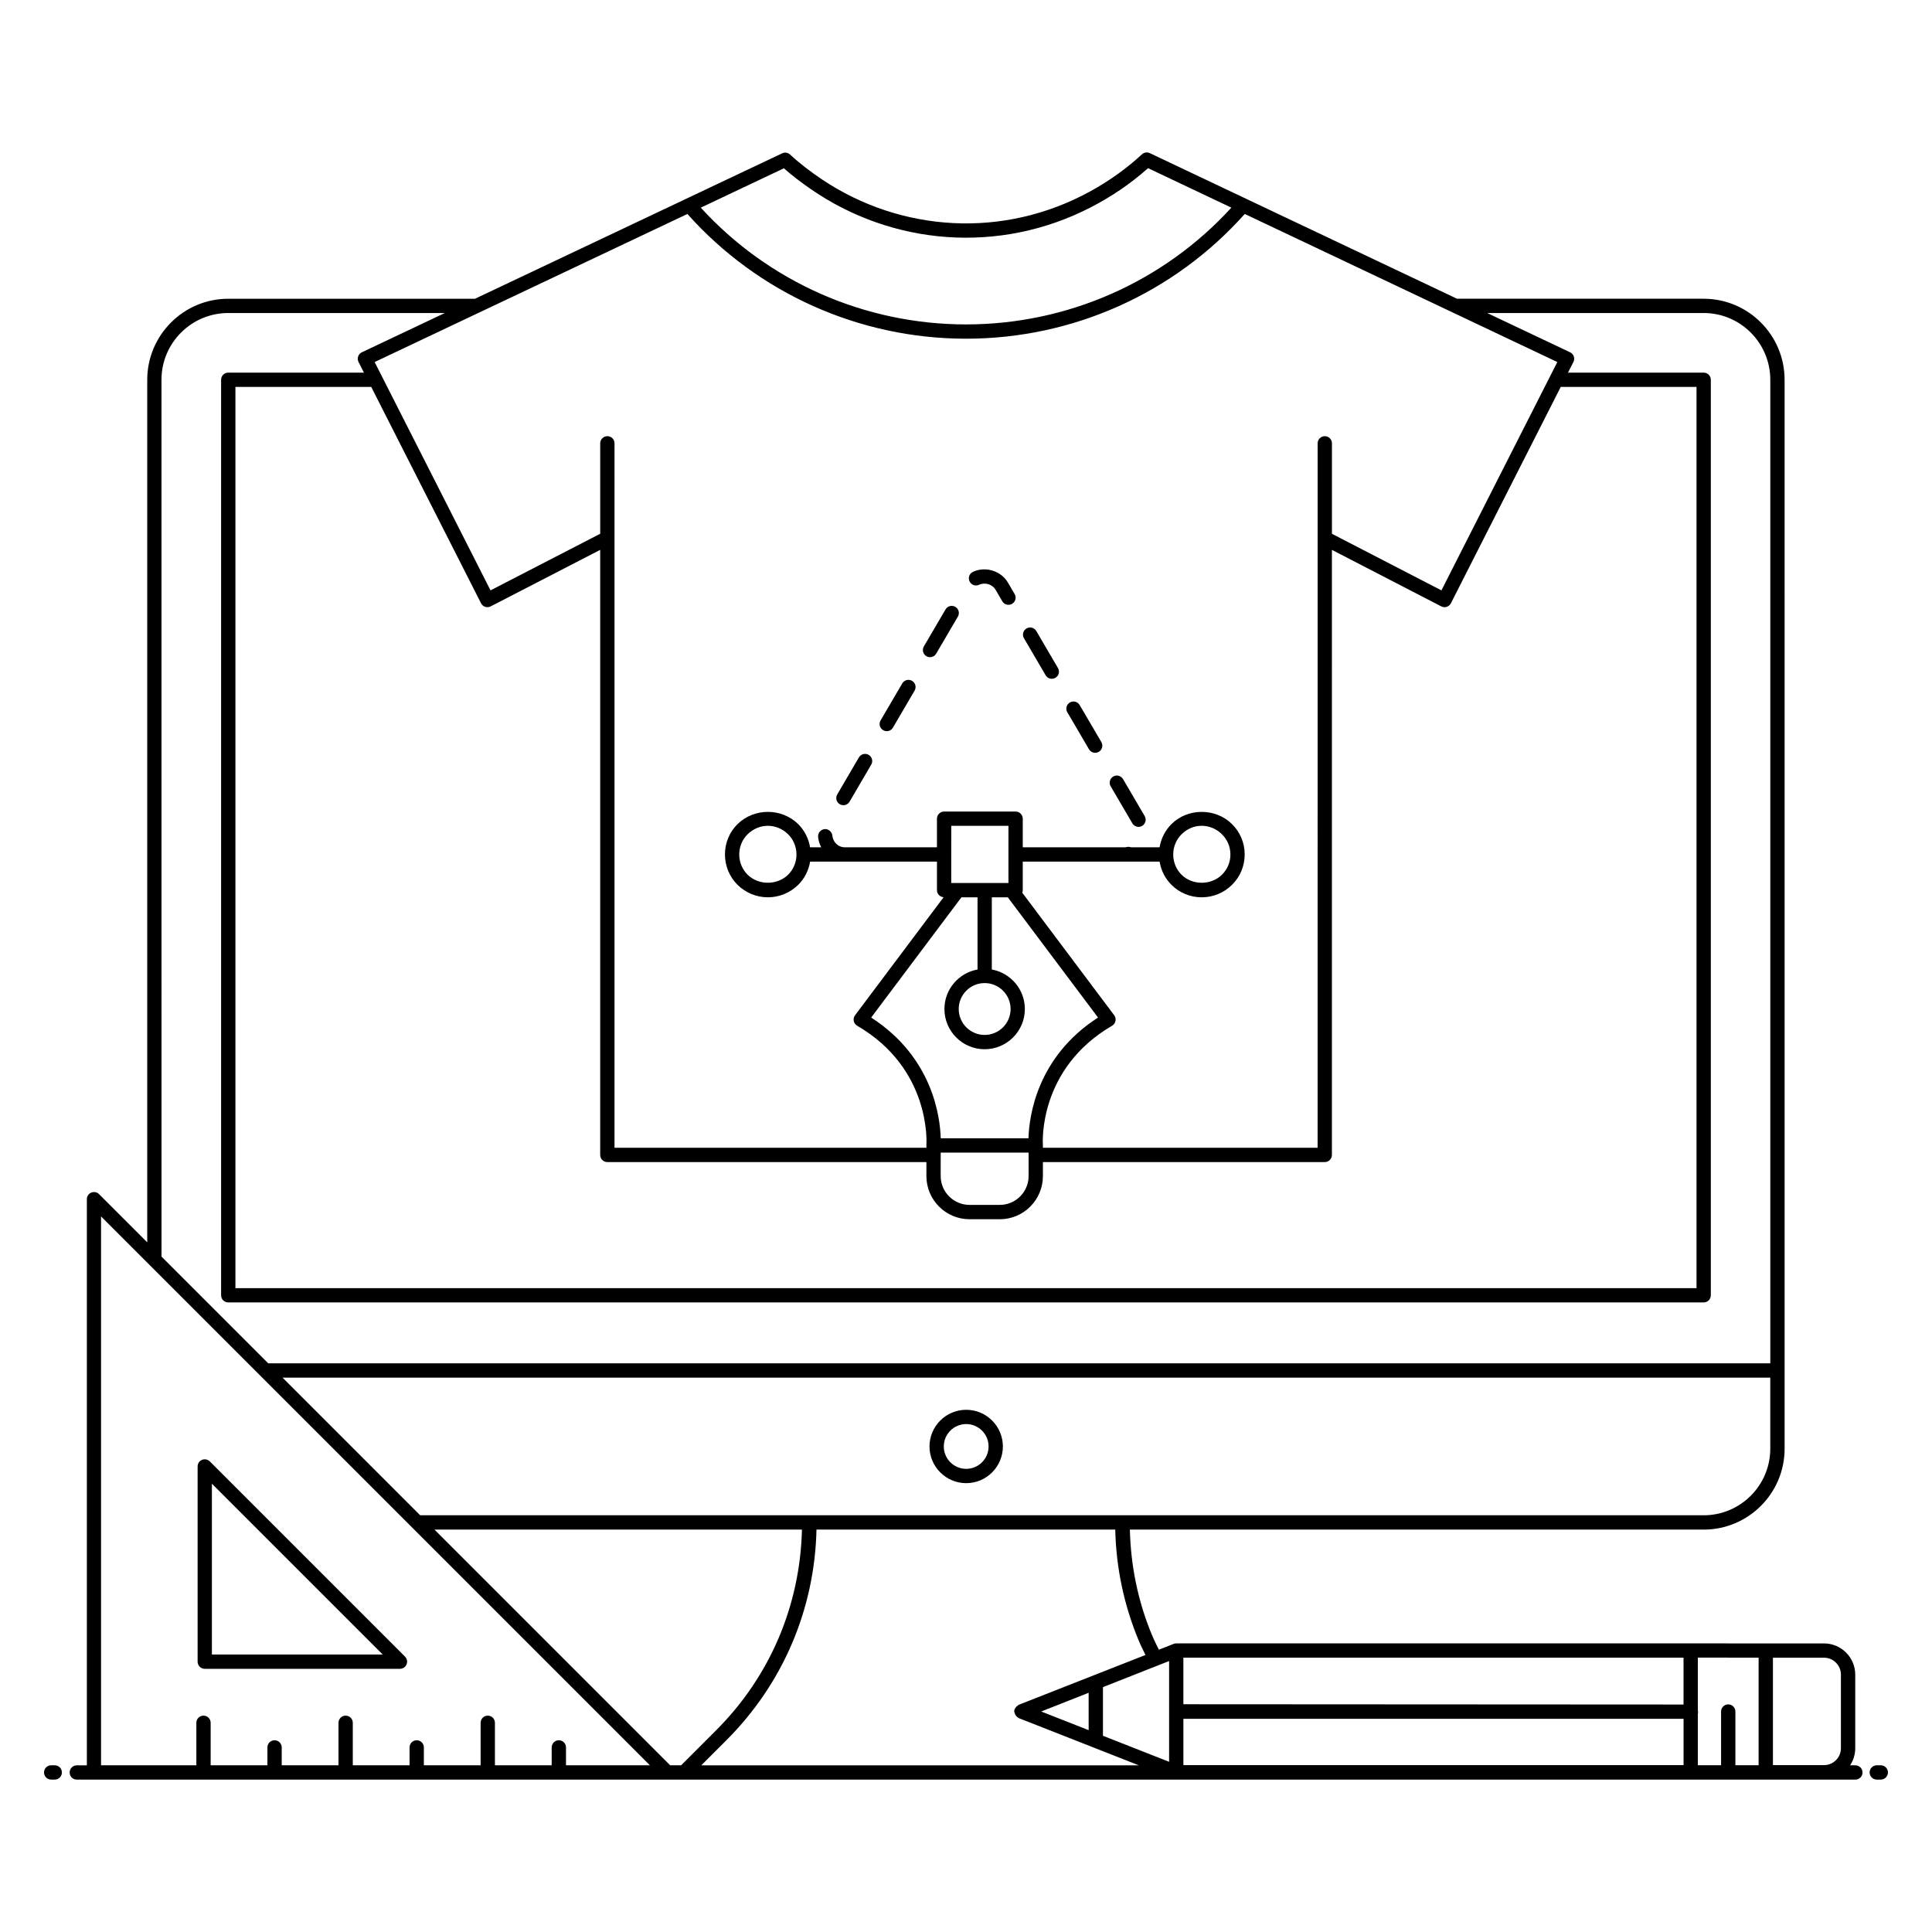 <?xml version="1.0" encoding="UTF-8"?>
<!-- Uploaded to: SVG Repo, www.svgrepo.com, Generator: SVG Repo Mixer Tools -->
<svg fill="#000000" width="800px" height="800px" version="1.1" viewBox="144 144 512 512" xmlns="http://www.w3.org/2000/svg">
 <g>
  <path d="m158.51 611.82h-0.949c-1.047 0-1.895 0.848-1.895 1.895 0 1.047 0.848 1.895 1.895 1.895h0.945c1.047 0 1.895-0.848 1.895-1.895 0.004-1.047-0.844-1.895-1.891-1.895z"/>
  <path d="m635.69 611.82h-1.391c0.855-1.301 1.359-2.852 1.359-4.523v-19.496c0-4.566-3.715-8.277-8.273-8.277-179.48-0.016 167.89-0.016-171.66-0.012-0.238 0-0.473 0.043-0.695 0.133l-3.914 1.547c-0.645-1.297-1.293-2.582-1.859-3.957-3.688-8.879-5.598-18.254-5.828-27.875h152.07c11.824 0 21.441-9.617 21.441-21.441l-0.004-283.27c0-11.844-9.617-21.48-21.441-21.48h-65.371c-8.328-3.949 30.156 14.293-81.41-38.586-0.695-0.332-1.531-0.207-2.098 0.32-4.168 3.867-8.777 7.106-13.664 9.793-23.023 12.652-50.16 10.852-71.07-3.113-2.973-1.988-5.84-4.164-8.504-6.629-0.57-0.523-1.398-0.652-2.098-0.32-1.562 0.738-20.77 9.832-20.16 9.543-15.289 7.238-52.066 24.652-61.234 28.992h-65.391c-11.84 0-21.477 9.637-21.477 21.48v228.58l-12.773-12.773c-0.539-0.543-1.359-0.703-2.062-0.41-0.707 0.293-1.168 0.984-1.168 1.75v150.03h-2.664c-1.047 0-1.895 0.848-1.895 1.895 0 1.047 0.848 1.895 1.895 1.895h471.34c1.047 0 1.895-0.848 1.895-1.895-0.004-1.047-0.848-1.895-1.895-1.895zm-45.527-0.039h-132.55v-12.273h132.55zm-170.23-14.215 12.57-4.961v9.906zm33.891-13.371v26.699l-17.531-6.894v-12.891l12.672-5.004zm160.02-0.887h13.531c2.477 0 4.488 2.016 4.488 4.488v19.496c0 2.477-2.012 4.488-4.488 4.488h-13.531zm-3.793-0.016v28.508h-6.156v-14.223c0-1.047-0.848-1.895-1.895-1.895s-1.895 0.848-1.895 1.895v14.223h-6.16v-13.559c0.047-0.184 0.055-0.387 0.055-0.629 0-0.094-0.039-0.215-0.055-0.324v-14zm-19.895 12.426c-6.582-0.004-33.496-0.02-132.55-0.074v-12.348h132.55zm5.336-50.152h-340.14l-36.48-36.48h394.27v18.828c0 9.734-7.918 17.652-17.652 17.652zm-273.89 66.254-62.465-62.465h97.387c-0.48 20.078-8.449 38.891-22.688 53.133l-9.328 9.332zm-50.125-307.95c0.469 0.926 1.609 1.312 2.559 0.828l29.02-14.977v160.35c0 1.047 0.848 1.895 1.895 1.895h84.555v3.715c0 6.301 5.129 11.43 11.43 11.43h8.012c6.305 0 11.43-5.129 11.43-11.43v-3.715h74.691c1.047 0 1.895-0.848 1.895-1.895l0.004-160.35 28.977 14.977c0.449 0.234 0.977 0.277 1.449 0.121 0.48-0.156 0.879-0.496 1.109-0.945l29.109-57.336h35.984v238.84l-387.21-0.004v-238.84h35.988zm139.77 66.535c0 0.012-0.008 0.023-0.008 0.035 0 0.012 0.008 0.023 0.008 0.035v7.535h-15.16l0.004-15.156h15.16zm-6.305 34.121c3.793 0 6.875 3.082 6.875 6.871 0 3.789-3.082 6.871-6.875 6.871-3.789 0-6.871-3.082-6.871-6.871 0-3.785 3.082-6.871 6.871-6.871zm-6.16-22.723h4.273v19.129c-4.981 0.895-8.773 5.234-8.773 10.469 0 5.879 4.781 10.66 10.656 10.66 5.879 0 10.66-4.781 10.66-10.66 0-5.227-3.785-9.562-8.758-10.469v-19.133h4.238l23.91 31.863c-16.32 10.523-18.273 26.379-18.43 32h-23.258c-0.156-5.621-2.106-21.477-18.43-32zm-5.488 67.656h23.297v0.57c0 0.012-0.008 0.023-0.008 0.035 0 0.012 0.008 0.023 0.008 0.035v5.57c0 4.215-3.43 7.641-7.644 7.641h-8.012c-4.215 0-7.644-3.426-7.644-7.641zm132.7-149-29.016-14.996v-23.973c0-1.047-0.848-1.895-1.895-1.895-1.047 0-1.895 0.848-1.895 1.895 0 37.559 0.004-69.824-0.008 186.68h-72.797v-0.613c0-0.031-0.016-0.055-0.016-0.082 0-0.016 0.008-0.027 0.004-0.039-0.055-0.82-1.137-20.25 18.344-31.605 0.465-0.273 0.797-0.73 0.902-1.262 0.105-0.527-0.02-1.082-0.34-1.512l-24.371-32.484c0.078-0.207 0.133-0.43 0.133-0.664v-7.574h26.879 0.031 9.355c0.387 2.32 1.445 4.461 3.133 6.144 2.137 2.141 4.984 3.316 8.008 3.316 3.051 0 5.91-1.176 8.055-3.312 2.164-2.144 3.356-4.996 3.356-8.039 0-3.043-1.191-5.898-3.352-8.035-4.324-4.316-11.711-4.352-16.066 0-1.691 1.691-2.75 3.824-3.137 6.133h-7.578c-0.324-0.113-0.672-0.168-1.035-0.082-0.246 0.059-0.531 0.09-0.762 0.082h-26.887v-7.578c0-1.047-0.848-1.895-1.895-1.895h-18.949c-1.047 0-1.895 0.848-1.895 1.895v7.586h-24.355c-2.012 0-3.234-1.594-3.363-3.094-0.09-1.047-1.113-1.848-2.047-1.727-1.043 0.09-1.816 1.004-1.727 2.047 0.086 1.008 0.383 1.938 0.824 2.773l-2.953-0.004c-0.379-2.25-1.414-4.41-3.148-6.148-4.426-4.312-11.641-4.328-16.094 0.016-2.141 2.141-3.316 4.988-3.316 8.012 0 3.051 1.176 5.914 3.332 8.07 2.184 2.129 5.039 3.301 8.043 3.301s5.856-1.172 8.039-3.301c0.004-0.004 0.012-0.012 0.016-0.016 1.73-1.734 2.762-3.894 3.137-6.144h33.617v7.574c0 1 0.781 1.797 1.762 1.867l-23.469 31.281c-0.684 0.918-0.406 2.211 0.562 2.773 19.48 11.352 18.398 30.785 18.344 31.605 0 0.027 0.012 0.055 0.012 0.086 0 0.016-0.008 0.027-0.008 0.039v0.613l-82.66-0.004c0.008-264.85 0.004-143.32 0.004-186.68 0-1.047-0.848-1.895-1.895-1.895-1.047 0-1.895 0.848-1.895 1.895v23.965l-29.07 15c-4.277-8.426-24.02-47.324-30.711-60.508l82.887-39.238c18.742 21.012 45.562 33.055 73.852 33.055 28.293 0 55.113-12.043 73.855-33.059l82.832 39.246c-7.102 13.988-26.551 52.301-30.715 60.508zm-71.078 69.945c0.016-4.297 3.578-7.559 7.535-7.559 2.012 0 3.926 0.801 5.387 2.262 1.438 1.426 2.234 3.324 2.234 5.348s-0.797 3.922-2.234 5.348c-0.004 0-0.004 0.004-0.008 0.004-2.836 2.828-7.844 2.867-10.711 0-1.414-1.414-2.191-3.305-2.203-5.328 0-0.012 0.008-0.023 0.008-0.035 0-0.016-0.008-0.027-0.008-0.039zm-102.04 5.394c-2.938 2.863-7.856 2.844-10.762 0.008-2.914-2.918-2.973-7.734-0.016-10.691 3.125-3.051 7.715-2.992 10.77-0.016 2.941 2.949 2.945 7.746 0.008 10.699zm5.898-181.75c21.59 14.977 50.012 17.445 74.355 4.867 5.398-2.789 10.496-6.223 15.117-10.352 0.379 0.18 23.508 11.145 22.078 10.465-17.988 19.699-43.469 30.949-70.309 30.949-26.836 0-52.316-11.246-70.301-30.945l22.027-10.43c2.231 1.984 4.602 3.766 7.031 5.445zm-171.98 50.598c0-9.754 7.934-17.691 17.691-17.691h57.395l-21.988 10.41c-0.973 0.461-1.359 1.629-0.875 2.57l1.43 2.816h-35.957c-1.047 0-1.895 0.848-1.895 1.895v242.62c0 1.047 0.848 1.895 1.895 1.895h391c1.047 0 1.895-0.848 1.895-1.895v-242.62c0-1.047-0.848-1.895-1.895-1.895h-35.953l1.43-2.816c0.484-0.941 0.098-2.113-0.875-2.57l-21.973-10.41h57.375c9.734 0 17.652 7.938 17.652 17.691v260.65l-398.06 0.004-28.285-28.285zm107.2 367.18v-4.742c0-1.047-0.848-1.895-1.895-1.895s-1.895 0.848-1.895 1.895v4.742h-15.043v-11.266c0-1.047-0.848-1.895-1.895-1.895s-1.895 0.848-1.895 1.895v11.266h-15.043v-4.742c0-1.047-0.848-1.895-1.895-1.895s-1.895 0.848-1.895 1.895v4.742h-15.043v-11.266c0-1.047-0.848-1.895-1.895-1.895-1.047 0-1.895 0.848-1.895 1.895v11.266h-15.043v-4.742c0-1.047-0.848-1.895-1.895-1.895s-1.895 0.848-1.895 1.895v4.742h-15.043v-11.266c0-1.047-0.848-1.895-1.895-1.895s-1.895 0.848-1.895 1.895v11.266h-25.258v-145.46l145.45 145.45zm42.516-6.652c14.961-14.957 23.391-34.715 23.867-55.812h79.176c0.23 10.125 2.309 19.98 6.184 29.32 0.555 1.352 1.203 2.617 1.832 3.902l-33.598 13.207c-0.129 0.051-0.195 0.172-0.305 0.246-0.109 0.07-0.211 0.148-0.301 0.238-0.344 0.348-0.594 0.77-0.594 1.277 0 0.117 0.078 0.211 0.102 0.324 0.004 0.016-0.004 0.031 0 0.047 0.012 0.074 0.055 0.133 0.078 0.203 0.086 0.258 0.195 0.48 0.383 0.676 0.152 0.172 0.332 0.316 0.539 0.43 0.043 0.02 0.062 0.066 0.105 0.086 0.832 0.328 32.246 12.676 31.816 12.508h-115.94z"/>
  <path d="m642.43 611.82h-1.066c-1.047 0-1.895 0.848-1.895 1.895 0 1.047 0.848 1.895 1.895 1.895l1.066-0.004c1.047 0 1.895-0.848 1.895-1.895 0-1.043-0.848-1.891-1.895-1.891z"/>
  <path d="m400.05 517.61c-5.359 0-9.723 4.359-9.723 9.719s4.363 9.723 9.723 9.723 9.723-4.363 9.723-9.723-4.363-9.719-9.723-9.719zm0 15.652c-3.269 0-5.934-2.66-5.934-5.934 0-3.269 2.664-5.934 5.934-5.934s5.934 2.66 5.934 5.934c0 3.273-2.664 5.934-5.934 5.934z"/>
  <path d="m374.21 344.05c-0.914-0.527-2.066-0.23-2.594 0.68l-5.738 9.809c-0.527 0.902-0.227 2.062 0.676 2.59 0.914 0.531 2.07 0.219 2.594-0.68l5.738-9.809c0.531-0.898 0.227-2.059-0.676-2.59z"/>
  <path d="m430.12 330.84c-0.535-0.906-1.688-1.203-2.594-0.676-0.902 0.527-1.207 1.691-0.676 2.594l5.746 9.809c0.527 0.895 1.68 1.207 2.594 0.676 0.902-0.527 1.207-1.691 0.676-2.594z"/>
  <path d="m411.11 298.39c-1.812-3.129-6.012-4.387-9.27-2.84-0.945 0.445-1.355 1.574-0.906 2.519 0.449 0.949 1.59 1.352 2.519 0.906 1.531-0.719 3.527-0.156 4.383 1.32l1.781 3.047c0.352 0.602 0.988 0.938 1.637 0.938 0.324 0 0.656-0.082 0.957-0.258 0.902-0.527 1.207-1.688 0.676-2.59z"/>
  <path d="m441.61 350.46c-0.535-0.902-1.688-1.203-2.594-0.676-0.902 0.527-1.207 1.691-0.676 2.594l5.746 9.809c0.355 0.602 0.988 0.938 1.637 0.938 0.324 0 0.656-0.082 0.957-0.258 0.898-0.535 1.203-1.695 0.672-2.598z"/>
  <path d="m385.7 324.43c-0.91-0.527-2.062-0.227-2.594 0.68l-5.738 9.809c-0.527 0.902-0.227 2.062 0.676 2.59 0.305 0.176 0.633 0.258 0.957 0.258 0.648 0 1.285-0.336 1.637-0.938l5.738-9.809c0.527-0.898 0.227-2.059-0.676-2.59z"/>
  <path d="m418.63 311.23c-0.527-0.906-1.691-1.207-2.594-0.68-0.902 0.527-1.207 1.688-0.676 2.59l5.742 9.809c0.523 0.898 1.68 1.207 2.594 0.68 0.902-0.527 1.207-1.688 0.676-2.59z"/>
  <path d="m397.17 304.82c-0.906-0.523-2.066-0.23-2.594 0.68l-5.742 9.809c-0.527 0.902-0.227 2.062 0.676 2.59 0.305 0.176 0.633 0.258 0.957 0.258 0.648 0 1.285-0.336 1.637-0.938l5.742-9.809c0.531-0.902 0.227-2.062-0.676-2.59z"/>
  <path d="m199.6 531.29c-0.543-0.543-1.359-0.703-2.062-0.41-0.707 0.293-1.168 0.984-1.168 1.75v51.727c0 1.047 0.848 1.895 1.895 1.895h51.727c0.766 0 1.457-0.461 1.75-1.168s0.129-1.523-0.41-2.062zm0.555 51.172v-45.262l45.262 45.262z"/>
 </g>
</svg>